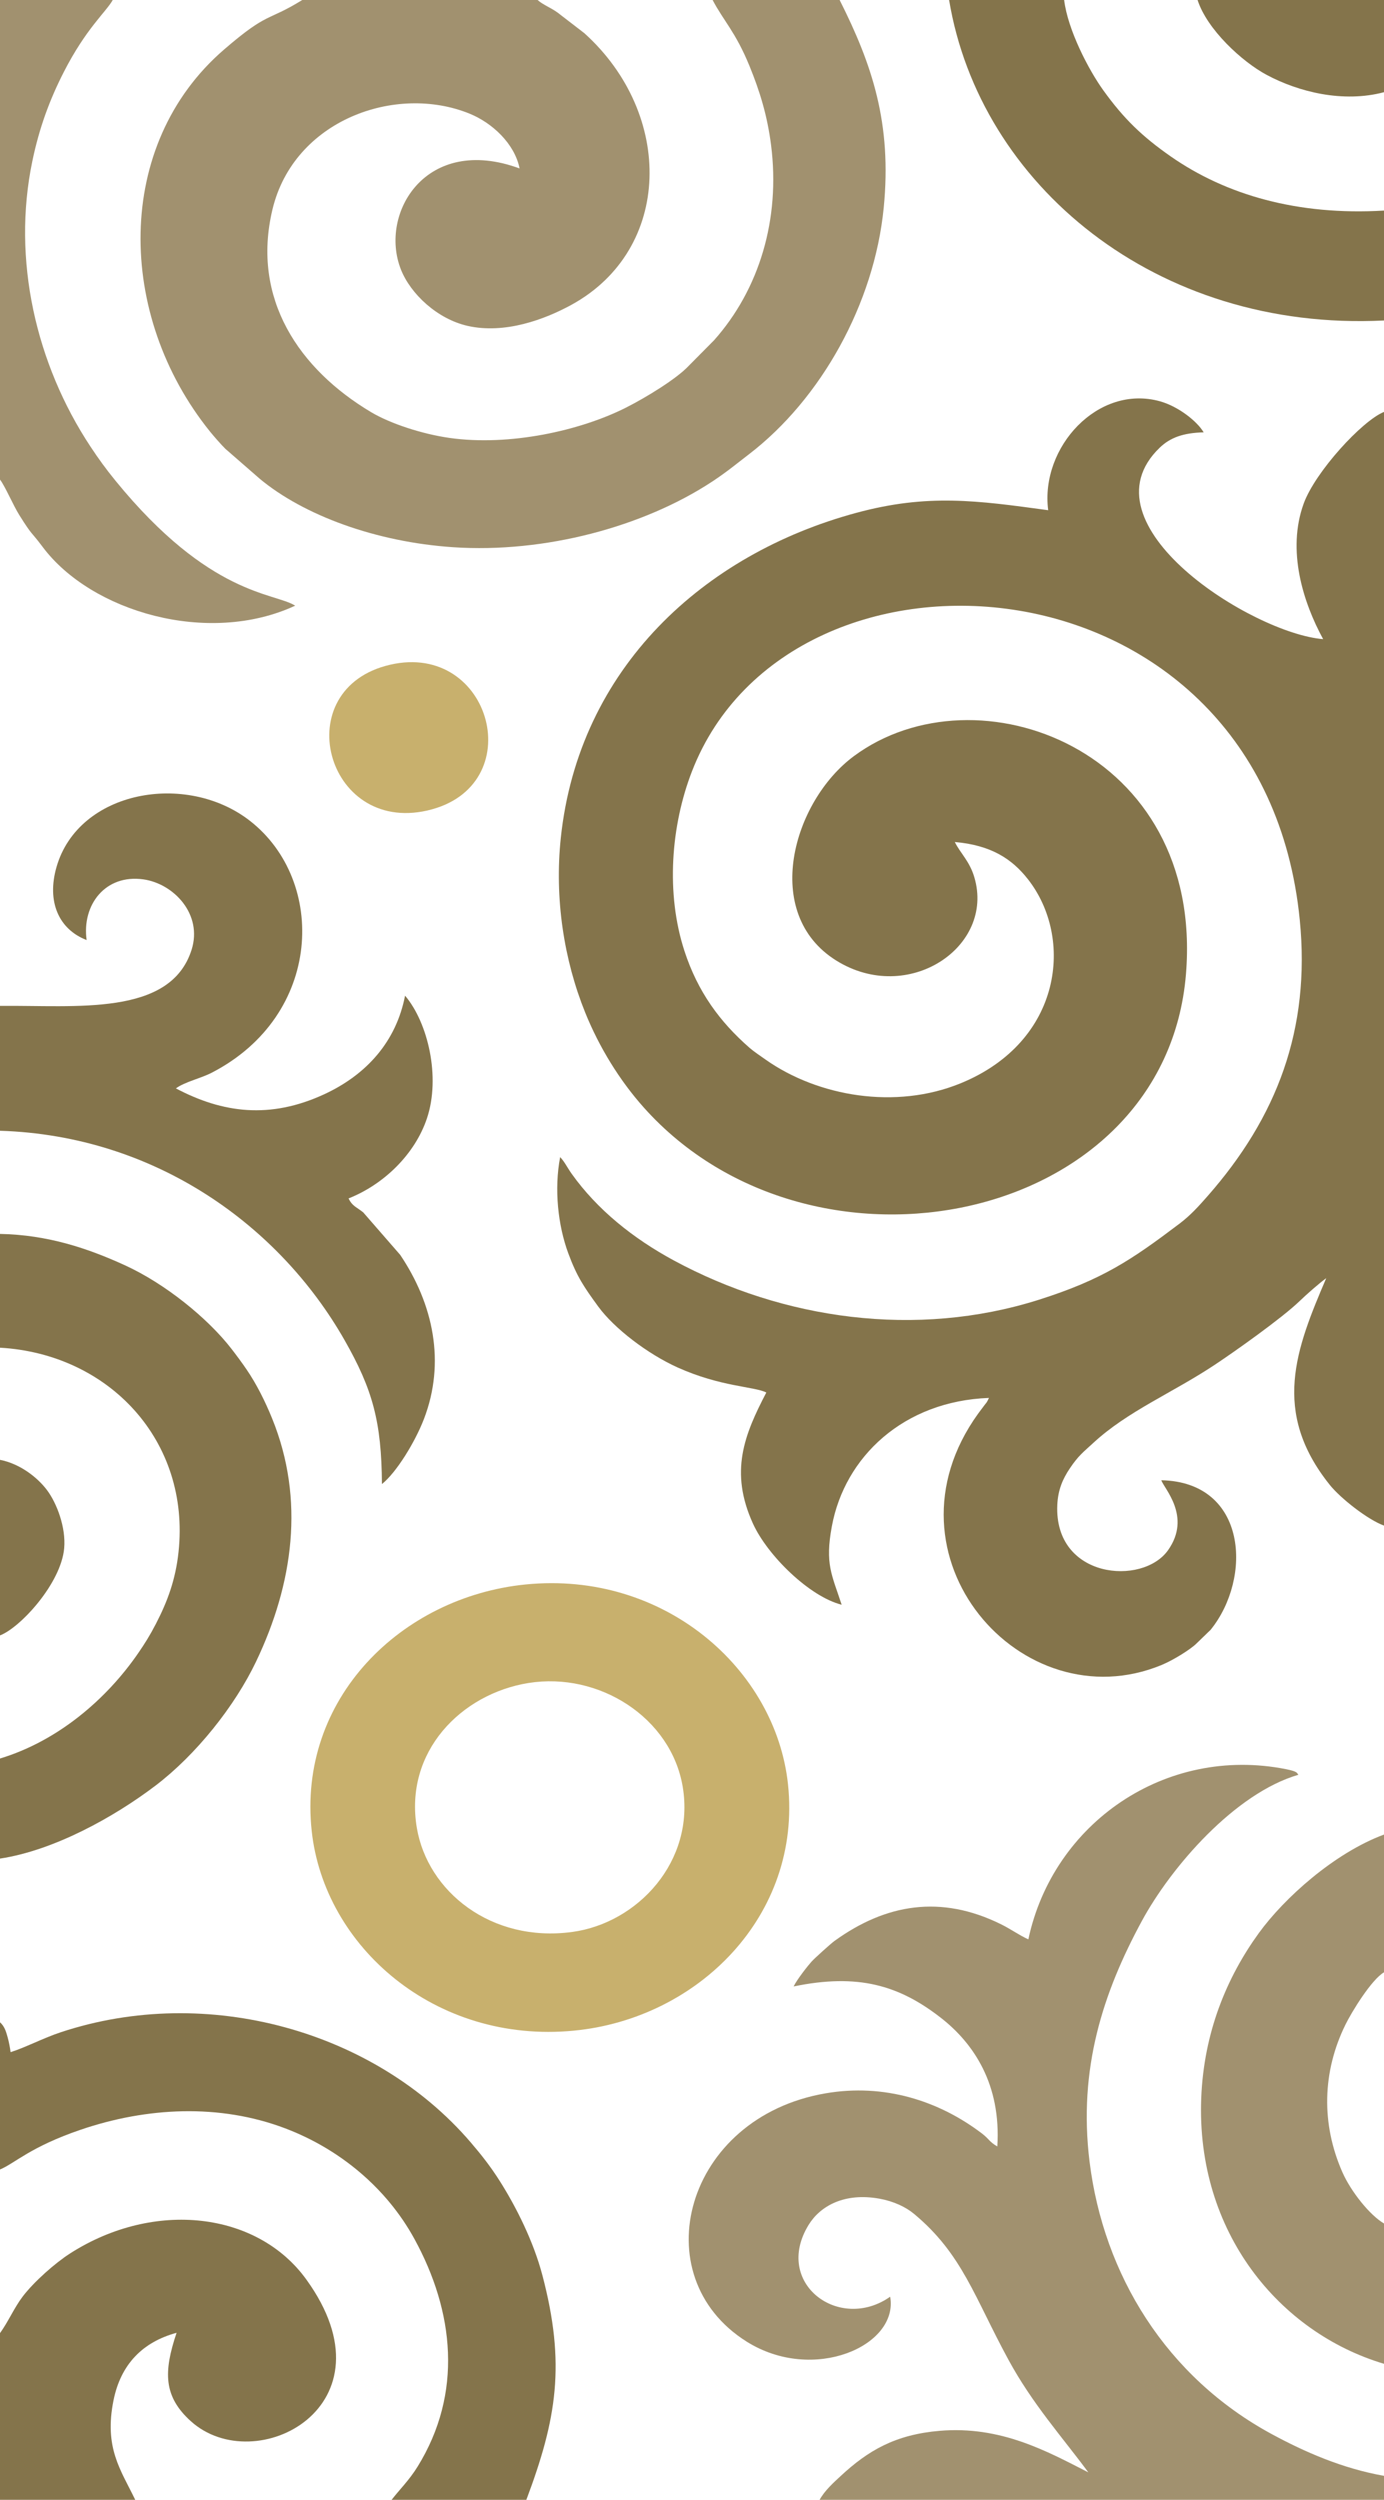 <?xml version="1.0" encoding="UTF-8"?> <svg xmlns="http://www.w3.org/2000/svg" xmlns:xlink="http://www.w3.org/1999/xlink" xmlns:xodm="http://www.corel.com/coreldraw/odm/2003" xml:space="preserve" width="87.862mm" height="158.667mm" version="1.1" style="shape-rendering:geometricPrecision; text-rendering:geometricPrecision; image-rendering:optimizeQuality; fill-rule:evenodd; clip-rule:evenodd" viewBox="0 0 4174.54 7538.66"> <defs> <style type="text/css"> .fil2 {fill:#C8B06D} .fil1 {fill:#A1916F} .fil0 {fill:#84744B} </style> </defs> <g id="Слой_x0020_1">  <g id="_2504902831312"> <path class="fil0" d="M4174.54 4600.7l0 -3358.51c-65.98,26.49 -207.49,180.92 -242.19,276.29 -51.61,141.84 -1.63,298.5 58.66,409.01 -212.58,-17.03 -734.67,-345.28 -492.85,-577.54 31.51,-30.26 70.78,-44.67 132.46,-46.1 -19.77,-33.46 -76.35,-78.2 -131.79,-93.66 -186.46,-52.02 -361.8,138.21 -337.18,328.48 -215.3,-29.41 -363.6,-50.32 -579.15,8.01 -458.95,124.17 -837.04,467.32 -890.99,980.55 -19.21,182.83 9.48,367.64 73.72,526.59 42.35,104.79 103.91,204.76 176.92,286.41 508.75,568.99 1573.36,353.31 1635.1,-403.05 55.4,-678.61 -632.59,-930.8 -1002.01,-656.67 -184.03,136.55 -280.01,475.05 -52.4,616.49 216.08,134.28 478.19,-40.87 416.1,-251.28 -14.53,-49.25 -42.67,-73.06 -58.97,-106.49 110.5,9.67 172.82,51.67 220.15,111.74 139.43,176.96 105.15,489.61 -202.12,615.73 -197.11,80.9 -431.14,39.33 -587.65,-70.48 -16.1,-11.3 -37.63,-25.93 -49.02,-35.88 -90.44,-78.98 -156.64,-169.45 -196.71,-292.11 -56.7,-173.56 -41.14,-378.09 22.79,-542.73 298.12,-767.81 1722.15,-672.32 1833.08,448.77 32.71,330.62 -69.33,595.21 -277.89,832.59 -27.16,30.92 -51.89,58.39 -85.01,83.4 -143.85,108.63 -231.83,168.62 -424.87,229.63 -368.85,116.59 -770.33,59.4 -1099.86,-118.56 -123.4,-66.65 -231.82,-153.65 -309.02,-262.32 -12.48,-17.57 -20.91,-35.71 -34.29,-49.56 -18.35,96.44 -6.68,205.48 24.52,290.05 26.14,70.85 47.85,102.32 90.3,160.51 47.99,65.79 148.89,143.09 239.82,183.99 129.79,58.38 230.92,57.08 267.28,75.32 -66.48,127.33 -111.61,238.7 -40.31,395.41 43.96,96.62 171.21,220.6 267.52,244.64 -29.77,-91.12 -50.69,-122.64 -29.58,-236.5 38.96,-210.07 216.7,-377.65 473.9,-387.21 -8.6,18.05 -5.32,10.4 -16.65,25.98 -5.67,7.8 -9.4,12.24 -16.52,22.13 -308.55,428.69 131.89,931.57 553.86,757.33 36.24,-14.96 88.44,-47.97 105.33,-64.9l42.7 -41.35c125.96,-155.93 110.97,-445.33 -148.78,-450.93 6.42,23.17 92.77,108.99 20.04,211.27 -77.02,108.29 -344.01,85.56 -333.83,-137.08 2.09,-45.62 16.52,-78.17 37.53,-109.56 26.17,-39.1 40.68,-49.14 71.31,-77.41 103.5,-95.53 236.84,-149.73 365.49,-234.92 57.75,-38.24 202.56,-140.43 256.69,-192.71 20.73,-20.02 58.72,-53.44 80.19,-69.03 -91.28,213.05 -166.18,402.92 10.66,623.48 32.81,40.92 115.19,105.36 163.52,122.75z"></path> <path class="fil1" d="M2532.55 0l-383.14 0c33.14,63.01 69.33,96.67 111.02,198.42 31.52,76.9 54,150.32 65.32,239.14 28.46,223.35 -35.44,435.04 -171.79,588.38l-77.35 78.07c-35.58,37.82 -125.04,93.11 -188.04,125.01 -137.67,69.72 -351.42,117.28 -532.99,91.57 -80.37,-11.38 -177.15,-42.4 -236.6,-77.87 -215.82,-128.76 -361.7,-341.23 -297.14,-611.13 64.46,-269.5 371.89,-379.53 594.76,-288.74 67.49,27.49 135.54,89.81 150.62,165.14 -281.79,-103.73 -424.91,134.83 -358,304.65 29.12,73.88 109.87,149.4 201.22,170.12 111.93,25.39 232.61,-19.2 313.97,-63.95 303.43,-166.91 309.34,-573.99 38.27,-818.64l-81.19 -62.52c-20.54,-14.75 -44.86,-23.82 -59.91,-37.65l-709.94 0c-107.4,66.43 -101.53,33.54 -235.91,149.45 -332.18,286.52 -325,801.82 -41.93,1152.48 11.82,14.64 34.6,40.45 45.84,51.45l104.11 90.69c132.4,110 350.04,190.55 582.92,206.15 276.44,18.53 573.72,-61.61 780.53,-197.31 44.9,-29.46 74.1,-54.05 112.09,-83.18 217.06,-166.44 377.71,-453.95 406.21,-742.91 25.14,-254.98 -35.1,-432.54 -132.93,-626.81z"></path> <path class="fil1" d="M2472.12 7538.66l1702.42 0 0 -72.3c-125.94,-22.16 -240.11,-72.58 -338.36,-125.74 -318.41,-172.3 -507.62,-480.85 -549.75,-821.7 -34.69,-280.66 40.88,-510.21 157.57,-725.58 88.34,-163.06 280.79,-385.54 472.43,-441.18 -5.24,-4.71 0.13,-9.48 -37.55,-16.94 -363.26,-71.91 -702.56,162.54 -777.07,513.31 -26.5,-11.8 -52.35,-30.74 -83.09,-45.89 -180.78,-89.08 -346.69,-61.54 -502.19,51.01 -10.57,7.65 -59.48,51.84 -68.32,61.58 -10.79,11.88 -44.05,53.77 -54.41,75.29 194.24,-40.15 318.23,-3.59 444.28,94.69 99.2,77.35 181.96,201.1 170.09,387.8 -24.56,-14.12 -24.12,-22.2 -46.42,-39.15 -131.06,-99.59 -295.62,-151.15 -471.3,-121.09 -425.13,72.75 -552.5,551.19 -238.52,748.67 201.37,126.65 459.33,12.78 433.09,-135.3 -153.66,107.99 -353.63,-40.6 -246.15,-216.34 35.6,-58.21 109.26,-98.04 213.33,-79.37 43.15,7.74 79.63,25.03 104.55,45.73 146.06,121.34 182.11,251.31 285.65,441.32 72.62,133.27 162.48,232.88 240.4,338.46 -124.43,-63.6 -263.83,-140.98 -448.6,-125.35 -133.77,11.33 -215.76,59.55 -297.93,135.77 -22.25,20.63 -48.51,44.02 -64.14,72.29z"></path> <path class="fil2" d="M1584.79 4778.3c-374.06,37.73 -688.18,344.48 -644.5,744.32 37.91,346.99 371.25,641.44 790.35,601.23 375.76,-36.06 687.87,-347.95 646.26,-742.33 -36.76,-348.34 -373.99,-645.4 -792.1,-603.22zm9.22 297.11c-202.94,32.63 -375.42,207.29 -336.71,436.95 32.16,190.82 223.12,346.53 467.75,313.96 198.39,-26.42 371.66,-213.32 334.25,-437.61 -34.87,-209.06 -252.68,-347.48 -465.29,-313.3z"></path> <path class="fil0" d="M-0 3033.45l0 376.56c471.4,14.9 844.22,288.76 1039.29,631.42 84.98,149.27 111.42,246.05 112.76,434.03 43.61,-34.79 99.89,-126.56 126.61,-196.03 65.61,-170.55 28.72,-346.21 -71.57,-495.17l-111.45 -128.02c-21.19,-16.9 -33.18,-18.95 -44.36,-42.16 105.46,-41.61 200.23,-132.46 236.71,-242.06 41.17,-123.68 3.19,-287.56 -66.23,-369.43 -26.58,137.98 -115.75,238.42 -244.71,297.79 -162.57,74.85 -305.24,56.57 -446.55,-18.16 27.73,-20.04 74.39,-29.81 108.13,-47.23 335.12,-172.99 347.06,-578.53 115.66,-759.3 -192.25,-150.19 -517.36,-91.73 -583.72,138.57 -30.48,105.77 7.39,188.62 90.73,220.63 -14.68,-106.05 56.22,-199.06 171.06,-183 91.44,12.79 179.55,105.06 145.48,212.47 -64.07,201.95 -349.57,166.63 -577.84,169.07z"></path> <path class="fil0" d="M-0 6098.52l0 444.01c45.51,-19.06 90.95,-67.89 242.61,-119.68 198.82,-67.91 419.08,-79.84 618.18,-4.19 165.21,62.78 305.37,180.54 388.65,332.26 120.85,220.15 147,466.25 10.24,687.51 -25.46,41.18 -53.98,68.69 -78.46,100.24l406.4 0c91.8,-244.18 119.06,-409.69 48.12,-678.2 -26.74,-101.23 -78.46,-204.4 -127.69,-282.24 -28.01,-44.29 -55.88,-79.79 -88.6,-117.9 -288.58,-336.16 -794.52,-478.01 -1235.8,-331.82 -53.63,17.77 -108.68,46.88 -151.68,60.12 -2.12,-15.72 -5.01,-30.81 -9.07,-45.42 -5.29,-19.02 -9.62,-32.48 -22.9,-44.69z"></path> <path class="fil0" d="M-0 4064.24c328.96,18.81 574.12,280.6 538.56,615.46 -8.92,84.03 -33.28,149.64 -68.54,217.72 -17.65,34.06 -32.85,58.47 -53.19,88.02 -95.7,139 -241.94,264.72 -416.83,317.71l0 301.78c164.02,-24.81 345.34,-126.2 468.58,-219.73 123.16,-93.47 239.8,-240.2 304.02,-374.8 111.59,-233.87 147.74,-487.66 48.29,-732.53 -21.23,-52.25 -47.06,-103.83 -76.86,-147.52 -15.13,-22.2 -31.11,-43.7 -46.51,-63.53 -70.47,-90.7 -198.01,-195.1 -321.27,-251.39 -110.66,-50.54 -231.4,-91.48 -376.26,-94.33l0 343.16z"></path> <path class="fil0" d="M-0 7036l0 502.66 407.89 0c-43.32,-89.83 -94.61,-156.18 -65.41,-300.46 21.79,-107.63 87.22,-175.29 190.15,-203.2 -39.82,118.26 -39.3,192.08 42.58,266.26 195.16,176.82 624.15,-45.75 348.73,-427.05 -147.58,-204.31 -458.56,-240.84 -712.06,-78.85 -46.15,29.49 -109.63,85.99 -143.16,129.9 -25.79,33.78 -43.61,76.08 -68.73,110.74z"></path> <path class="fil1" d="M4174.54 7128.56l0 -423.27c-42.91,-24.86 -99.81,-96.56 -125.16,-153.82 -64.82,-146.43 -61.23,-303.66 9.15,-446.35 18.71,-37.93 77.92,-135.02 116.01,-157.24l0 -415.45c-150.31,55.86 -300.99,191.61 -377.44,296.96 -96.59,133.1 -166.05,299.32 -173.84,497.77 -15.86,404 235.43,707.08 551.28,801.39z"></path> <path class="fil0" d="M4174.54 966.45l0 -331.43c-260.21,15.51 -476.91,-47.08 -644.01,-163.79 -84.6,-59.09 -140.56,-112.57 -202.66,-198.93 -44.51,-61.9 -107.03,-181.92 -118.13,-272.29l-346.97 0c92.09,555.62 623.53,1000.83 1311.77,966.45z"></path> <path class="fil1" d="M-0 1446.35c14.39,18.1 40.22,78.17 57.8,106.25 41.58,66.39 33.54,46.93 70.88,96.81 146.53,195.76 499.53,298.83 761.72,177.1 -63.55,-39.97 -258,-28.74 -541.79,-376.5 -28.88,-35.39 -51.26,-66.16 -76.35,-104.19 -163.52,-247.82 -236.53,-562.17 -174.83,-859.32 20.93,-100.81 52.08,-185.22 94.89,-269.09 67.5,-132.2 127.92,-181.73 147.75,-217.42l-340.08 0 0 1446.35z"></path> <path class="fil2" d="M1176.45 2004.67c-310.14,71.83 -195.55,509.51 111.96,439.71 312.25,-70.88 195.56,-510.94 -111.96,-439.71z"></path> <path class="fil0" d="M4174.54 278.01l0 -278.01 -562.32 0c28.6,89.2 134.44,186.15 207.88,225.56 96.86,51.97 231.34,85.28 354.44,52.46z"></path> <path class="fil0" d="M-0 4931.92c61.77,-23.74 184.17,-157.12 193.58,-262.87 5.59,-62.75 -22.15,-135.84 -51.79,-175.34 -28.08,-37.41 -80.39,-79.24 -141.79,-91.32l0 529.53z"></path> </g> </g> </svg> 